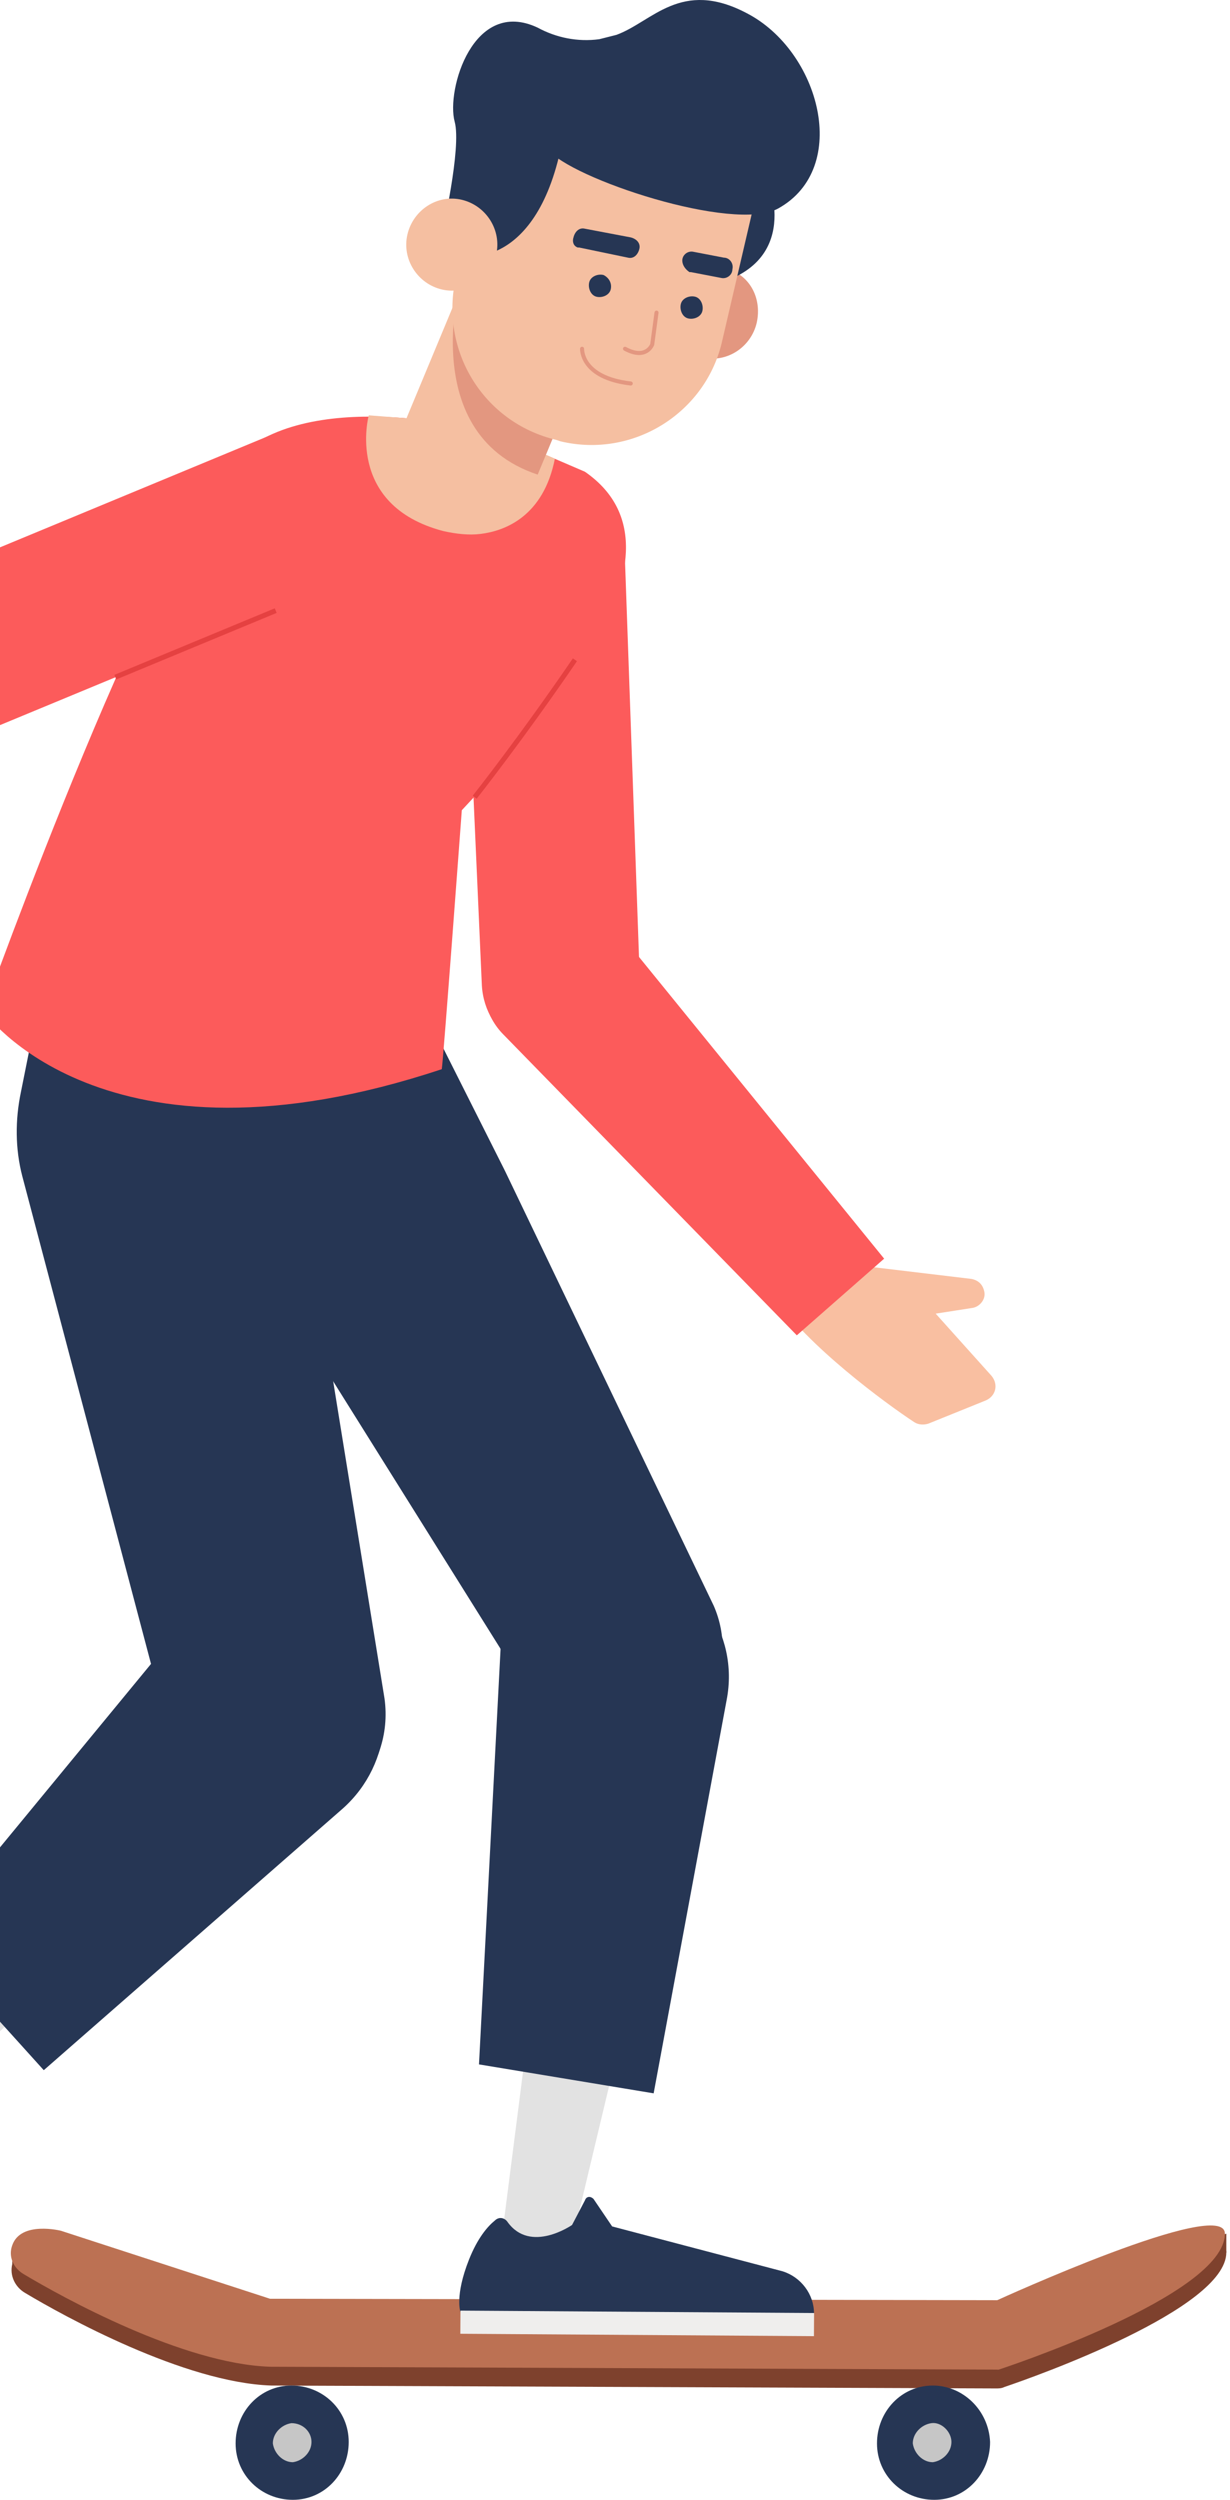 <?xml version="1.0" encoding="UTF-8"?> <svg xmlns="http://www.w3.org/2000/svg" width="186" height="378" viewBox="0 0 186 378" fill="none"><path d="M185.443 337.753V340.596L183.494 343.44V338.409L185.443 337.753Z" fill="#7E412D"></path><path d="M1.856 340.159V343.658L4.454 345.408L5.32 341.252L1.856 340.159Z" fill="#7E412D"></path><path d="M40.825 350.221L9.217 339.94C9.217 339.94 2.939 338.409 1.857 342.346C1.424 344.096 2.29 345.846 3.805 346.721C9.65 350.221 27.836 360.283 41.042 360.72L150.587 361.158C151.02 361.158 151.453 361.158 151.886 360.939C156.433 359.408 185.443 349.127 185.443 340.596C185.443 334.909 151.02 350.658 151.02 350.658L40.825 350.221Z" fill="#7E412D"></path><path d="M40.825 347.596L9.217 337.315C9.217 337.315 3.155 335.784 1.856 339.502C1.207 341.252 2.073 343.002 3.588 343.877C9.434 347.377 27.619 357.439 40.825 357.876L151.02 358.314C151.02 358.314 185.226 347.158 185.226 337.753C185.226 332.065 150.804 347.814 150.804 347.814L40.825 347.596Z" fill="#BC7153"></path><path d="M52.732 369.251C52.732 374.063 49.052 378 44.289 378C39.526 378 35.629 374.282 35.629 369.469C35.629 364.657 39.31 360.72 44.073 360.72C48.836 360.72 52.732 364.438 52.732 369.251Z" fill="#263654"></path><path d="M47.104 369.251C47.104 370.782 45.805 372.094 44.289 372.313C42.774 372.313 41.475 371 41.258 369.469C41.258 367.938 42.557 366.626 44.073 366.407C45.805 366.407 47.104 367.719 47.104 369.251Z" fill="#C6C6C6"></path><path d="M149.721 369.251C149.721 374.063 146.041 378 141.278 378C136.515 378 132.618 374.282 132.618 369.469C132.618 364.657 136.299 360.72 141.061 360.72C145.608 360.72 149.505 364.438 149.721 369.251Z" fill="#263654"></path><path d="M143.876 369.251C143.876 370.782 142.577 372.094 141.062 372.313C139.546 372.313 138.247 371.001 138.031 369.469C138.031 367.938 139.33 366.626 140.845 366.407C142.361 366.188 143.876 367.719 143.876 369.251Z" fill="#C6C6C6"></path><path d="M-20.227 310.629L0.34 287.224L7.485 299.911L-13.299 320.035L-20.227 310.629Z" fill="#E2E2E2"></path><path d="M41.258 152.483L58.144 256.82C59.66 267.757 50.567 277.163 39.742 275.631C33.031 274.756 27.619 269.944 25.887 263.163L3.371 177.856C2.289 173.7 2.289 169.326 3.155 165.17L7.052 145.702L41.258 152.483Z" fill="#263654"></path><path d="M26.103 247.633L-11.35 293.13L6.619 313.035L51.866 273.444C59.443 266.663 60.309 255.07 53.598 247.414C46.453 238.884 33.247 238.884 26.103 247.633Z" fill="#263654"></path><path d="M75.68 339.94L79.793 307.786L94.299 306.254L86.938 337.096L75.68 339.94Z" fill="#E2E2E2"></path><path d="M76.763 336.003C76.33 335.346 75.464 335.128 74.814 335.784C73.732 336.659 72.216 338.409 70.917 341.69C68.752 347.158 69.618 349.564 69.618 349.564L123.092 349.783C123.092 346.94 121.144 344.315 118.329 343.44L92.567 336.659L89.752 332.503C89.319 332.065 88.67 332.065 88.453 332.722L86.505 336.44C86.505 336.44 80.227 340.815 76.763 336.003Z" fill="#263654"></path><path d="M123.107 349.755L69.633 349.39L69.61 352.889L123.084 353.254L123.107 349.755Z" fill="#EFEEED"></path><path d="M11.382 189.231L76.329 176.981L56.196 136.953L8.784 141.546L11.382 189.231Z" fill="#263654"></path><path d="M76.329 237.134L72.433 312.16L98.845 316.535L109.886 257.039C111.834 246.977 105.123 237.353 95.164 235.603C84.34 233.415 76.763 225.978 76.329 237.134Z" fill="#263654"></path><path d="M76.329 176.981L107.937 242.821C111.834 251.789 106.855 261.851 97.545 264.257C91.051 265.788 84.123 262.945 80.659 257.258L30.433 176.981H76.329Z" fill="#263654"></path><path d="M126.772 190.981L146.906 193.387C147.989 193.605 148.638 194.262 148.855 195.355C149.071 196.449 148.205 197.543 147.123 197.761L141.494 198.636L149.937 208.042C151.02 209.354 150.587 211.104 149.071 211.761L140.412 215.26C139.762 215.479 138.896 215.479 138.247 215.042C133.917 212.198 122.01 203.449 117.03 196.012L126.772 190.981Z" fill="#F9BFA1"></path><path d="M70.051 85.55L72.865 148.983C73.298 156.858 81.525 161.889 88.453 158.389C92.35 156.639 96.68 150.296 96.68 146.14L94.515 84.894C94.515 78.113 89.102 72.644 82.391 72.644C75.463 72.425 69.835 78.331 70.051 85.55Z" fill="#FC5B5B"></path><path d="M92.999 140.234L133.7 190.324L120.494 201.917L76.113 156.42C70.701 150.952 73.299 141.546 80.659 139.578C84.556 138.484 90.401 137.39 92.999 140.234Z" fill="#FC5B5B"></path><path d="M75.247 65.645C75.247 65.645 50.134 58.426 37.361 67.832C24.588 77.238 -2.474 152.92 -2.474 152.92C-2.474 152.92 15.495 178.731 66.804 161.67C67.021 160.576 69.835 122.516 69.835 122.516C78.711 112.892 107.072 84.237 88.453 71.332L75.247 65.645Z" fill="#FC5B5B"></path><path d="M71.783 120.547C71.783 120.547 78.711 111.798 86.938 99.767" stroke="#E54141" stroke-width="0.75" stroke-miterlimit="10"></path><path d="M42.34 65.207L-15.68 89.268C-22.824 92.331 -24.773 101.736 -19.144 107.205C-16.113 110.267 -9.835 113.548 -5.721 112.017L44.938 91.018C51.216 88.831 54.464 81.831 52.299 75.488C49.917 68.707 48.835 62.364 42.34 65.207Z" fill="#FC5B5B"></path><path d="M1.423 104.798L-22.174 165.826L-39.277 159.701L-21.958 96.268C-20.009 88.831 -10.7 86.425 -5.288 91.893C-2.474 94.518 2.722 101.08 1.423 104.798Z" fill="#FC5B5B"></path><path d="M17.444 102.392L41.692 92.33" stroke="#E54141" stroke-width="0.75" stroke-miterlimit="10"></path><path d="M61.393 63.239L55.764 62.801C55.764 62.801 52.083 76.363 67.021 80.3C68.97 80.737 70.918 80.956 72.65 80.737C76.331 80.3 82.176 78.113 83.908 69.363L80.877 68.051L61.393 63.239Z" fill="#F5BFA1"></path><path d="M60.743 64.989L68.753 45.74L88.67 54.052L80.66 73.3C78.279 78.769 72 81.394 66.588 79.206C61.176 77.019 58.578 70.457 60.743 64.989Z" fill="#F5BFA1"></path><path d="M70.052 40.49C70.052 40.49 62.258 65.426 81.309 71.769L86.289 59.739L70.052 40.49Z" fill="#E39780"></path><path d="M114.433 48.802C113.567 52.52 109.887 54.927 106.206 54.052C102.526 53.177 100.145 49.458 101.011 45.74C101.877 42.021 105.557 39.615 109.237 40.49C113.134 41.146 115.299 44.865 114.433 48.802Z" fill="#E39780"></path><path d="M115.948 26.71C115.948 26.71 122.01 40.271 106.639 43.334L104.041 41.365C104.041 41.365 101.227 27.584 109.237 21.897L115.948 26.71Z" fill="#263654"></path><path d="M84.774 66.738L84.124 66.52C73.083 63.895 66.372 52.958 68.97 41.802L74.166 19.273C74.815 16.429 77.629 14.679 80.444 15.335L106.64 21.46C111.619 22.554 114.866 27.803 113.567 32.834L109.237 51.427C106.856 62.364 95.815 69.363 84.774 66.738Z" fill="#F5BFA1"></path><path d="M92.351 43.771C92.134 44.646 91.052 45.083 90.186 44.865C89.32 44.646 88.887 43.552 89.103 42.677C89.32 41.802 90.403 41.365 91.269 41.584C92.134 42.021 92.567 42.896 92.351 43.771Z" fill="#263654"></path><path d="M106.206 47.052C105.99 47.927 104.907 48.364 104.041 48.146C103.175 47.927 102.742 46.833 102.959 45.958C103.175 45.083 104.258 44.646 105.124 44.865C105.99 45.083 106.423 46.177 106.206 47.052Z" fill="#263654"></path><path d="M99.279 47.271L98.629 52.083C98.629 52.083 97.763 54.489 94.516 52.739" stroke="#E39780" stroke-width="0.612" stroke-miterlimit="10" stroke-linecap="round" stroke-linejoin="round"></path><path d="M87.372 37.428H87.588L94.949 38.959C95.815 39.178 96.465 38.521 96.681 37.646C96.897 36.771 96.248 36.115 95.382 35.897L88.454 34.584C87.588 34.365 86.939 35.022 86.722 35.897C86.506 36.553 86.722 37.209 87.372 37.428Z" fill="#263654"></path><path d="M104.258 41.146H104.475L109.021 42.021C109.887 42.24 110.753 41.584 110.753 40.709C110.97 39.834 110.32 38.959 109.454 38.959L104.908 38.084C104.042 37.865 103.176 38.521 103.176 39.396C103.176 40.053 103.609 40.709 104.258 41.146Z" fill="#263654"></path><path d="M88.021 52.739C88.021 52.739 87.804 57.114 95.381 57.989" stroke="#E39780" stroke-width="0.612" stroke-miterlimit="10" stroke-linecap="round" stroke-linejoin="round"></path><path d="M70.485 38.74C70.485 38.74 82.175 40.709 85.423 19.054L74.598 10.304L73.949 13.367L70.485 38.74Z" fill="#263654"></path><path d="M70.918 36.553L66.805 35.459C66.805 35.459 69.836 22.335 68.753 18.398C67.454 13.585 71.567 -0.414 81.31 4.18C84.124 5.711 87.371 6.367 90.619 5.93C91.485 5.711 92.351 5.492 93.217 5.273C98.629 3.305 102.959 -3.257 112.918 1.992C123.959 7.68 128.722 25.397 117.681 31.522C110.969 35.24 86.073 26.928 82.825 22.554L75.681 29.334L70.918 36.553Z" fill="#263654"></path><path d="M75.031 38.521C74.165 42.24 70.485 44.646 66.805 43.771C63.124 42.896 60.743 39.178 61.609 35.459C62.475 31.741 66.155 29.334 69.835 30.209C73.516 31.084 75.897 34.803 75.031 38.521Z" fill="#F5BFA1"></path></svg> 
